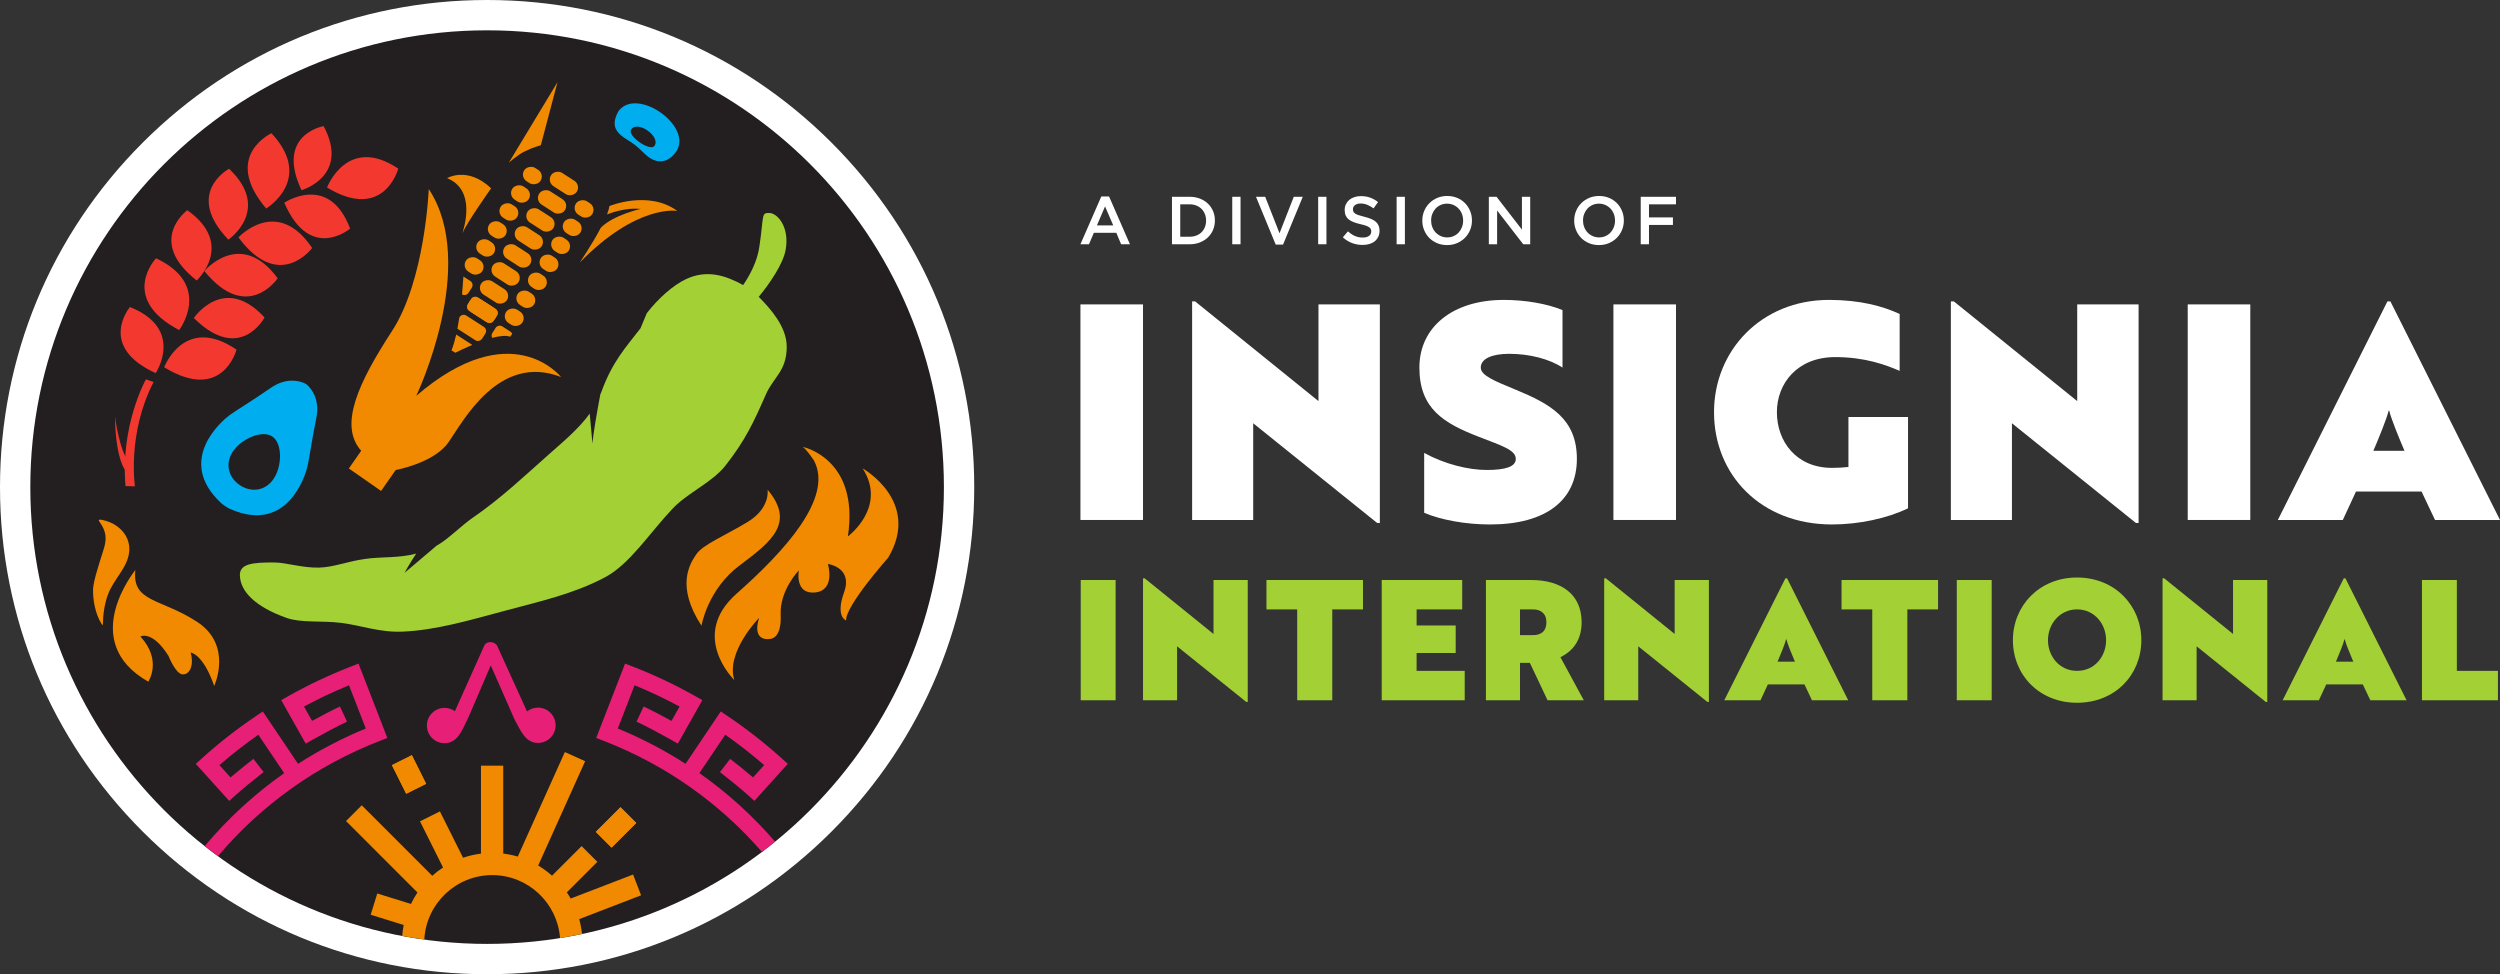 <?xml version="1.0" encoding="UTF-8"?><svg id="Layer_2" xmlns="http://www.w3.org/2000/svg" width="577.221" height="224.938" viewBox="0 0 577.221 224.938"><rect x="0" y="0" width="577.221" height="224.938" fill="#333333" stroke="none"/><defs><style>.cls-1,.cls-2,.cls-3,.cls-4,.cls-5,.cls-6,.cls-7,.cls-8,.cls-9,.cls-10{stroke-width:0px;}.cls-1,.cls-5{fill:#e81f76;}.cls-2,.cls-3,.cls-5{fill-rule:evenodd;}.cls-2,.cls-4{fill:#00aeef;}.cls-3,.cls-9{fill:#a2d035;}.cls-6{fill:#f3392f;}.cls-7{fill:#f18a00;}.cls-8{fill:#fff;}.cls-10{fill:#231f20;}</style></defs><g id="Layer_1-2"><path class="cls-8" d="m263.908,120.055h-14.448v-49.773h14.448v49.773Z"/><path class="cls-8" d="m289.349,97.727v22.329h-14.102v-50.464h.691l28.482,23.02v-22.329h14.171v50.464h-.622l-28.62-23.02Z"/><path class="cls-8" d="m364.082,105.953c0,9.47-7.051,15.139-20.048,15.139-5.598,0-11.336-1.037-15.208-2.696v-13.826c4.631,2.558,10.162,3.941,14.448,3.941,4.355,0,6.705-.76,6.705-2.558,0-2.074-3.249-3.042-8.571-5.116-8.02-3.111-13.688-6.429-13.688-15.969,0-9.333,7.674-15.623,19.495-15.623,4.977,0,10.092.899,13.549,2.351v13.273c-3.042-2.005-7.673-3.18-12.306-3.18-4.078,0-6.567,1.175-6.567,3.18,0,1.797,3.042,3.042,8.088,5.115,8.02,3.318,14.103,6.706,14.103,15.969Z"/><path class="cls-8" d="m386.967,120.055h-14.448v-49.773h14.448v49.773Z"/><path class="cls-8" d="m440.544,117.359c-4.84,2.35-11.407,3.733-17.559,3.733-16.454,0-27.238-11.475-27.238-25.923,0-14.241,10.923-25.924,26.546-25.924,7.19,0,12.444,1.452,16.314,3.249v13.135c-3.18-1.383-8.018-3.18-14.863-3.18-8.848,0-13.48,6.153-13.48,12.72,0,6.705,4.424,12.858,12.72,12.858,1.314,0,2.626-.069,3.801-.207v-11.545h13.758v21.085Z"/><path class="cls-8" d="m464.534,97.727v22.329h-14.102v-50.464h.691l28.482,23.02v-22.329h14.171v50.464h-.622l-28.62-23.02Z"/><path class="cls-8" d="m519.566,120.055h-14.448v-49.773h14.448v49.773Z"/><path class="cls-8" d="m559.11,113.488h-15.139l-3.042,6.567h-15.001l25.301-50.464h.691l25.301,50.464h-15.001l-3.111-6.567Zm-11.13-9.401h7.19c-1.243-2.904-3.111-7.466-3.525-9.263h-.138c-.414,1.797-2.282,6.36-3.526,9.263Z"/><path class="cls-9" d="m257.584,161.682h-8.058v-27.763h8.058v27.763Z"/><path class="cls-9" d="m271.776,149.227v12.455h-7.866v-28.149h.385l15.887,12.841v-12.455h7.905v28.149h-.348l-15.964-12.841Z"/><path class="cls-9" d="m314.698,133.919v6.787h-7.094v20.976h-8.098v-20.976h-7.095v-6.787h22.287Z"/><path class="cls-9" d="m319.02,133.919h18.586v6.787h-10.527v3.702h9.024v6.362h-9.024v4.126h11.105v6.787h-19.163v-27.763Z"/><path class="cls-9" d="m357.312,161.682l-4.087-8.637h-2.275v8.637h-7.866v-27.763h10.449c6.826,0,11.646,3.2,11.646,9.756,0,3.933-1.851,6.593-4.897,8.059l5.398,9.948h-8.368Zm-6.362-20.976v5.938h3.008c1.619,0,3.084-.694,3.084-2.969,0-2.198-1.465-2.969-3.084-2.969h-3.008Z"/><path class="cls-9" d="m378.254,149.227v12.455h-7.866v-28.149h.385l15.887,12.841v-12.455h7.905v28.149h-.348l-15.964-12.841Z"/><path class="cls-9" d="m416.626,158.019h-8.445l-1.698,3.663h-8.366l14.112-28.149h.385l14.114,28.149h-8.368l-1.735-3.663Zm-6.208-5.244h4.01c-.695-1.62-1.736-4.165-1.967-5.167h-.077c-.231,1.003-1.272,3.548-1.966,5.167Z"/><path class="cls-9" d="m447.476,133.919v6.787h-7.094v20.976h-8.098v-20.976h-7.095v-6.787h22.287Z"/><path class="cls-9" d="m459.856,161.682h-8.058v-27.763h8.058v27.763Z"/><path class="cls-9" d="m479.563,133.34c8.753,0,14.845,6.517,14.845,14.46,0,8.06-6.093,14.46-14.845,14.46-8.714,0-14.807-6.401-14.807-14.46,0-7.943,6.093-14.46,14.807-14.46Zm0,21.555c4.087,0,6.709-3.354,6.709-7.095,0-3.663-2.622-7.095-6.709-7.095-4.05,0-6.71,3.432-6.71,7.095,0,3.741,2.66,7.095,6.71,7.095Z"/><path class="cls-9" d="m507.175,149.227v12.455h-7.866v-28.149h.385l15.887,12.841v-12.455h7.905v28.149h-.348l-15.964-12.841Z"/><path class="cls-9" d="m545.547,158.019h-8.445l-1.698,3.663h-8.366l14.112-28.149h.385l14.114,28.149h-8.368l-1.735-3.663Zm-6.208-5.244h4.01c-.695-1.62-1.736-4.165-1.967-5.167h-.077c-.231,1.003-1.272,3.548-1.966,5.167Z"/><path class="cls-9" d="m559.2,161.682v-27.763h8.058v20.976h9.486v6.787h-17.544Z"/><path class="cls-8" d="m254.282,45.359h1.785l4.822,11.038h-2.036l-1.111-2.646h-5.182l-1.128,2.646h-1.973l4.822-11.038Zm2.755,6.685l-1.894-4.383-1.879,4.383h3.773Z"/><path class="cls-8" d="m270.595,45.438h4.086c.856,0,1.641.138,2.357.415.715.277,1.331.66,1.847,1.151.517.491.916,1.067,1.197,1.73.282.663.423,1.381.423,2.153v.031c0,.773-.14,1.493-.423,2.161-.281.668-.68,1.247-1.197,1.738s-1.133.877-1.847,1.159c-.716.282-1.501.423-2.357.423h-4.086v-10.959Zm4.071,9.221c.574,0,1.095-.091,1.565-.275.47-.183.869-.44,1.198-.77.329-.33.584-.723.767-1.179s.275-.951.275-1.486v-.031c0-.534-.092-1.032-.275-1.493-.182-.461-.438-.857-.767-1.187-.33-.33-.729-.59-1.198-.778s-.991-.283-1.565-.283h-2.161v7.483h2.161Z"/><path class="cls-8" d="m284.514,45.438h1.91v10.959h-1.91v-10.959Z"/><path class="cls-8" d="m289.993,45.438h2.13l3.303,8.423,3.288-8.423h2.082l-4.556,11.038h-1.691l-4.556-11.038Z"/><path class="cls-8" d="m304.35,45.438h1.91v10.959h-1.91v-10.959Z"/><path class="cls-8" d="m314.619,56.553c-.845,0-1.654-.144-2.427-.43s-1.488-.728-2.144-1.323l1.158-1.378c.532.46,1.07.812,1.613,1.057.542.246,1.158.368,1.847.368.595,0,1.067-.126,1.417-.376.349-.251.525-.584.525-1.002v-.031c0-.198-.034-.373-.102-.524-.069-.151-.194-.295-.377-.431-.183-.135-.435-.26-.754-.376-.319-.115-.735-.229-1.248-.345-.585-.135-1.106-.289-1.561-.462-.456-.172-.837-.381-1.146-.626s-.544-.545-.706-.9c-.163-.355-.243-.783-.243-1.284v-.031c0-.47.092-.9.28-1.291.186-.392.442-.726.768-1.002.327-.277.719-.493,1.178-.65.458-.157.958-.235,1.501-.235.803,0,1.527.117,2.168.352.642.235,1.245.577,1.809,1.026l-1.034,1.456c-.501-.365-.997-.645-1.488-.838-.491-.193-.986-.29-1.488-.29-.564,0-1.002.126-1.315.376-.314.251-.47.558-.47.924v.031c0,.209.036.394.11.556.073.162.206.308.4.438.193.13.46.253.8.368.34.115.772.235,1.295.36.576.146,1.085.308,1.531.485.444.177.813.394,1.106.65s.516.553.668.892c.151.339.228.733.228,1.182v.031c0,.511-.096.971-.287,1.378-.192.407-.459.752-.8,1.034s-.752.496-1.232.642-1.006.219-1.58.219Z"/><path class="cls-8" d="m322.464,45.438h1.91v10.959h-1.91v-10.959Z"/><path class="cls-8" d="m334.111,56.585c-.845,0-1.618-.149-2.317-.446s-1.299-.702-1.8-1.213c-.501-.511-.892-1.109-1.175-1.792-.281-.683-.423-1.411-.423-2.184v-.031c0-.772.141-1.5.423-2.184.282-.683.678-1.284,1.19-1.8.511-.517,1.117-.926,1.816-1.229.699-.302,1.472-.454,2.317-.454s1.618.149,2.317.446,1.299.702,1.8,1.213.893,1.109,1.175,1.792c.281.684.423,1.412.423,2.184v.031c0,.773-.141,1.501-.423,2.184s-.678,1.284-1.19,1.8c-.511.517-1.117.927-1.816,1.229s-1.472.454-2.317.454Zm.031-1.769c.54,0,1.036-.102,1.488-.305s.839-.48,1.162-.83c.322-.35.574-.759.756-1.229.181-.47.273-.971.273-1.503v-.031c0-.532-.091-1.036-.273-1.511-.182-.475-.436-.887-.764-1.236-.328-.35-.72-.629-1.178-.838-.457-.209-.956-.313-1.496-.313s-1.036.102-1.488.305-.839.48-1.162.83c-.322.35-.574.759-.756,1.229s-.273.971-.273,1.503v.031c0,.532.09,1.036.273,1.511s.436.887.764,1.236c.328.35.72.629,1.178.838.457.209.956.313,1.496.313Z"/><path class="cls-8" d="m343.755,45.438h1.782l5.859,7.578v-7.578h1.91v10.959h-1.609l-6.031-7.797v7.797h-1.91v-10.959Z"/><path class="cls-8" d="m369.181,56.585c-.845,0-1.618-.149-2.317-.446s-1.299-.702-1.8-1.213c-.501-.511-.892-1.109-1.175-1.792-.281-.683-.423-1.411-.423-2.184v-.031c0-.772.141-1.5.423-2.184.282-.683.678-1.284,1.19-1.8.511-.517,1.117-.926,1.816-1.229.699-.302,1.472-.454,2.317-.454s1.618.149,2.317.446,1.299.702,1.8,1.213.893,1.109,1.175,1.792c.281.684.423,1.412.423,2.184v.031c0,.773-.141,1.501-.423,2.184s-.678,1.284-1.19,1.8c-.511.517-1.117.927-1.816,1.229s-1.472.454-2.317.454Zm.031-1.769c.54,0,1.036-.102,1.488-.305s.839-.48,1.162-.83c.322-.35.574-.759.756-1.229.181-.47.273-.971.273-1.503v-.031c0-.532-.091-1.036-.273-1.511-.182-.475-.436-.887-.764-1.236-.328-.35-.72-.629-1.178-.838-.457-.209-.956-.313-1.496-.313s-1.036.102-1.488.305-.839.48-1.162.83c-.322.35-.574.759-.756,1.229s-.273.971-.273,1.503v.031c0,.532.09,1.036.273,1.511s.436.887.764,1.236c.328.35.72.629,1.178.838.457.209.956.313,1.496.313Z"/><path class="cls-8" d="m378.825,45.438h8.141v1.738h-6.231v3.022h5.526v1.738h-5.526v4.462h-1.91v-10.959Z"/><circle class="cls-10" cx="112.469" cy="112.469" r="108.969" transform="translate(-46.586 112.469) rotate(-45)"/><path class="cls-8" d="m112.469,7c58.249,0,105.469,47.22,105.469,105.469s-47.22,105.469-105.469,105.469S7,170.718,7,112.469,54.22,7,112.469,7m0-7c-30.042,0-58.285,11.699-79.528,32.941C11.699,54.184,0,82.428,0,112.469s11.699,58.285,32.941,79.528c21.243,21.243,49.486,32.941,79.528,32.941s58.285-11.699,79.528-32.941c21.243-21.243,32.941-49.486,32.941-79.528s-11.699-58.285-32.941-79.528C170.754,11.699,142.511,0,112.469,0h0Z"/><path class="cls-7" d="m169.536,157.006s-10.475-10.191.509-19.912c10.983-9.721,22.511-22.177,17.864-30.808,0,0-1.775-2.676-2.586-3.109,0,0,13.164,2.627,10.447,20.675,0,0,9.139-6.74,3.417-15.691,0,0,13.583,7.605,5.884,20.604,0,0-9.907,11.134-9.716,14.49,0,0-2.527-.789-.459-6.524,2.069-5.734-3.74-6.521-3.74-6.521,0,0,1.835,6.089-2.954,6.583-4.789.495-3.757-5.106-3.757-5.106,0,0-4.446,4.567-4.195,10.243s-2.446,5.584-2.446,5.584c0,0-4.298.909-2.55-4.843,0,0-7.723,7.851-5.718,14.336Z"/><path class="cls-7" d="m161.963,144.475s1.387-8.411,8.849-13.962c7.462-5.551,12.793-9.874,6.413-17.448,0,0,.721,4.223-4.612,7.452-5.333,3.229-10.271,5.195-11.815,7.422s-4.801,7.377,1.166,16.535Z"/><path class="cls-7" d="m49.456,158.361s4.404-9.391-4.015-14.831c-8.419-5.44-15.025-4.469-14.184-11.917,0,0-13.471,16.45,2.979,25.776,0,0,3.303-4.857-1.813-10.427,0,0,2.655-1.554,6.476,4.469,0,0,1.619,4.145,3.238,4.274s2.72-2.008,1.878-5.052c0,0,2.85.259,5.44,7.707Z"/><path class="cls-7" d="m23.526,144.173c.281.352.25-.184.256-.506.008-.478.035-1.143.118-1.923.202-1.915.701-3.972,1.577-5.737,1.72-3.393,4.746-6.016,4.344-9.978-.259-2.198-1.674-3.953-3.622-5.045-.78-.479-2.623-1.08-3.275-.989-.212.042-.126.215.148.627,2.366,3.351,1.004,5.504-.019,8.984-.597,2.047-1.339,4.171-1.559,6.255-.087,2.447.443,5.874,2.016,8.292l.015.019Z"/><path class="cls-7" d="m93.789,183.266l-3.299-6.603,4.597-2.297,3.299,6.603-4.597,2.297Zm47.415,12.436l-3.634-3.634,5.691-5.691,3.634,3.634-5.691,5.691Z"/><rect class="cls-7" x="91.869" y="175.125" width="5.139" height="7.381" transform="translate(-69.959 61.056) rotate(-26.546)"/><path class="cls-7" d="m148.018,206.716l-1.845-4.797-14.412,5.545c-.279-.488-.568-.971-.884-1.433l7.044-7.044-3.634-3.634-6.828,6.827c-.99-.877-2.061-1.66-3.204-2.339l10.846-24.089-4.685-2.111-10.865,24.133c-1.087-.321-2.21-.552-3.361-.693v-20.303h-5.139v20.311c-1.428.178-2.809.502-4.133.955l-5.349-10.706-4.597,2.297,5.324,10.656c-.883.575-1.712,1.22-2.495,1.918l-16.275-16.275-3.634,3.634,16.497,16.497c-.568.836-1.059,1.725-1.504,2.642l-7.775-2.415-1.523,4.909,7.623,2.368c-.169.822-.272,1.667-.341,2.521,1.686.317,3.385.594,5.097.83.447-8.273,7.298-14.871,15.68-14.871,8.269,0,15.051,6.42,15.663,14.534,1.705-.274,3.396-.586,5.073-.94-.127-1.174-.341-2.322-.649-3.432l14.284-5.496Z"/><rect class="cls-7" x="138.209" y="188.47" width="8.049" height="5.139" transform="translate(-93.426 156.528) rotate(-45)"/><path class="cls-6" d="m65.644,46.812s10.317-6.986,15.194,5.968c0,0-9.232,7.845-15.194-5.968Z"/><path class="cls-6" d="m75.509,43.297s4.681-12.267,16.445-4.358c0,0-3.253,12.321-16.445,4.358Z"/><path class="cls-6" d="m52.729,55.337s10.101-6.917.162-16.37c0,0-10.482,5.583-.162,16.37Z"/><path class="cls-6" d="m45.415,64.759s9.014-8.284-2.169-16.227c0,0-9.58,7.018,2.169,16.227Z"/><path class="cls-6" d="m61.457,48.139s11.171-6.699,1.222-17.376c0,0-11.49,5.258-1.222,17.376Z"/><path class="cls-6" d="m47.182,62.578s8.364-9.935,16.931,1.673c0,0-7.032,10.488-16.931-1.673Z"/><path class="cls-6" d="m55.057,54.815s8.883-9.654,17.013,2.442c0,0-7.564,10.272-17.013-2.442Z"/><path class="cls-6" d="m69.614,43.913s11.254-3.206,5.112-14.79c0,0-11.194,1.881-5.112,14.79Z"/><path class="cls-6" d="m44.757,73.425s6.974-10.325,16.323-.118c0,0-5.647,10.719-16.323.118Z"/><path class="cls-6" d="m35.944,86.145s6.8-10.18-5.944-15.254c0,0-7.649,9.084,5.944,15.254Z"/><path class="cls-6" d="m41.365,76.215s7.874-10.376-5.336-16.581c0,0-8.706,9.158,5.336,16.581Z"/><path class="cls-6" d="m37.91,84.794s4.651-12.267,16.699-4.068c0,0-3.196,12.349-16.699,4.068Z"/><path class="cls-6" d="m33.69,87.589s-5.938,10.58-4.706,24.647l2.171.046s-1.855-12.113,4.309-24.083l-1.773-.61Z"/><path class="cls-6" d="m26.546,96.182s1.044,8.236,3.354,10.621l-.607,2.244s-2.57-2.04-2.748-12.865Z"/><path class="cls-7" d="m129.535,87.05s-11.394-14.576-33.421,4.335c0,0,14.466-30.263,2.881-47.735,0,0-.814,20.988-8.481,32.777-7.666,11.789-12.402,21.753-7.116,27.649l-2.852,4.091,7.439,5.186,3.371-4.835s8.837-1.577,12.208-6.412c3.371-4.835,11.624-20.637,25.972-15.056Z"/><path class="cls-7" d="m117.481,37.561s2.017-1.78,3.53-2.54c2.079-1.045,3.856-1.478,3.856-1.478l3.854-14.57-11.24,18.588Z"/><path class="cls-7" d="m103.235,41.128s4.751-2.814,10.158,2.352c0,0-5.52,7.776-6.654,10.407.368-1.167,3.291-9.976-3.503-12.758Z"/><rect class="cls-7" x="118.344" y="42.544" width="3.659" height="4.488" rx="1.829" ry="1.829" transform="translate(17.411 121.519) rotate(-57.188)"/><rect class="cls-7" x="115.667" y="46.696" width="3.659" height="4.488" rx="1.829" ry="1.829" transform="translate(12.695 121.171) rotate(-57.188)"/><rect class="cls-7" x="112.99" y="50.847" width="3.659" height="4.488" rx="1.829" ry="1.829" transform="translate(7.98 120.823) rotate(-57.188)"/><rect class="cls-7" x="110.314" y="54.999" width="3.659" height="4.488" rx="1.829" ry="1.829" transform="translate(3.265 120.475) rotate(-57.188)"/><rect class="cls-7" x="107.637" y="59.15" width="3.659" height="4.488" rx="1.829" ry="1.829" transform="translate(-1.451 120.127) rotate(-57.188)"/><rect class="cls-7" x="130.283" y="50.246" width="3.659" height="4.488" rx="1.829" ry="1.829" transform="translate(16.407 135.082) rotate(-57.188)"/><rect class="cls-7" x="127.607" y="54.398" width="3.659" height="4.488" rx="1.829" ry="1.829" transform="translate(11.692 134.734) rotate(-57.188)"/><rect class="cls-7" x="124.93" y="58.549" width="3.659" height="4.488" rx="1.829" ry="1.829" transform="translate(6.977 134.386) rotate(-57.188)"/><rect class="cls-7" x="122.254" y="62.701" width="3.659" height="4.488" rx="1.829" ry="1.829" transform="translate(2.261 134.038) rotate(-57.188)"/><rect class="cls-7" x="119.577" y="66.852" width="3.659" height="4.488" rx="1.829" ry="1.829" transform="translate(-2.454 133.69) rotate(-57.188)"/><rect class="cls-7" x="116.9" y="71.003" width="3.659" height="4.488" rx="1.829" ry="1.829" transform="translate(-7.169 133.343) rotate(-57.188)"/><rect class="cls-7" x="117.594" y="55.551" width="3.659" height="7.066" rx="1.829" ry="1.829" transform="translate(5.052 127.437) rotate(-57.188)"/><rect class="cls-7" x="120.273" y="51.395" width="3.659" height="7.066" rx="1.829" ry="1.829" transform="translate(9.773 127.785) rotate(-57.188)"/><rect class="cls-7" x="125.632" y="43.084" width="3.659" height="7.066" rx="1.829" ry="1.829" transform="translate(19.213 128.481) rotate(-57.188)"/><rect class="cls-7" x="122.953" y="47.239" width="3.659" height="7.066" rx="1.829" ry="1.829" transform="translate(14.493 128.133) rotate(-57.188)"/><rect class="cls-7" x="121.088" y="38.287" width="3.659" height="4.488" rx="1.829" ry="1.829" transform="translate(22.246 121.875) rotate(-57.188)"/><rect class="cls-7" x="133.028" y="45.989" width="3.659" height="4.488" rx="1.829" ry="1.829" transform="translate(21.242 135.438) rotate(-57.188)"/><rect class="cls-7" x="128.374" y="38.831" width="3.659" height="7.066" rx="1.829" ry="1.829" transform="translate(24.043 128.837) rotate(-57.188)"/><rect class="cls-7" x="114.914" y="59.707" width="3.659" height="7.066" rx="1.829" ry="1.829" transform="translate(.332 127.089) rotate(-57.188)"/><rect class="cls-7" x="112.235" y="63.863" width="3.659" height="7.066" rx="1.829" ry="1.829" transform="translate(-4.388 126.741) rotate(-57.188)"/><rect class="cls-7" x="109.555" y="68.019" width="3.659" height="7.066" rx="1.829" ry="1.829" transform="translate(-9.109 126.393) rotate(-57.188)"/><path class="cls-7" d="m108.368,71.783c-.519-.335-.67-1.034-.336-1.553l.765-1.187c.335-.519,1.034-.67,1.553-.336l4.051,2.612c.519.335.67,1.034.335,1.553l-.765,1.187c-.335.519-1.034.67-1.553.335l-4.051-2.611Z"/><path class="cls-7" d="m108.164,67.615l.765-1.187c.335-.519.184-1.218-.336-1.553l-1.593-1.027c-.078,1.25-.183,2.657-.32,4.13.511.281,1.162.134,1.482-.363Z"/><path class="cls-7" d="m117.873,76.585l-1.884-1.215c-.519-.335-1.218-.184-1.553.335l-.765,1.187c-.225.349-.214.773-.035,1.119,1.675-.444,3.184-.628,4.144-.263,0,0,.181-.24.492-.666-.085-.195-.207-.376-.399-.499Z"/><path class="cls-7" d="m110.678,68.018h1.413c.62,0,1.123.503,1.123,1.123v4.82c0,.62-.503,1.123-1.123,1.123h-1.412c-.62,0-1.123-.503-1.123-1.123v-4.82c0-.62.503-1.123,1.123-1.123Z" transform="translate(-9.101 126.409) rotate(-57.196)"/><path class="cls-7" d="m109.739,78.551c.519.335,1.218.184,1.553-.335l.765-1.187c.335-.519.184-1.218-.335-1.553l-4.051-2.612c-.519-.335-1.218-.184-1.553.335l-.066.102c-.131.876-.276,1.736-.436,2.568.027.021.042.051.072.07l4.051,2.612Z"/><path class="cls-7" d="m109.046,79.635c-.002-.001-.002-.003-.004-.004l-3.71-2.392c-.31,1.376-.67,2.622-1.087,3.653l.868.559c.998-.5,2.395-1.168,3.933-1.817Z"/><path class="cls-7" d="m140.692,47.579c-.053.522-.252,1.187-.534,1.923,1.478-.571,4.644-1.589,7.779-1.265,0,0-6.325,1.389-9.209,4.34-2.033,3.863-4.902,8.078-4.902,8.078,13.285-13.65,22.566-11.952,22.566-11.952-6.683-4.878-15.699-1.123-15.699-1.123Z"/><path class="cls-4" d="m70.915,88.873c-.196-.174-.328-.26-.584-.379-1.056-.489-4.124-1.491-7.841,1.081-4.619,3.196-7.873,5.104-9.491,6.288-1.619,1.185-12.571,10.371-1.975,20.259,0,0,.335.33,1.014.778.679.448,1.096.614,1.096.614,13.259,5.852,17.396-7.831,17.849-9.785.453-1.954.927-5.696,2.048-11.2.911-4.471-1.267-6.902-2.115-7.656Zm-7.691,21.617c-1.906,2.889-5.201,3.277-7.813,1.553-2.612-1.723-3.551-4.906-1.646-7.794,1.906-2.889,6.693-5.061,9.086-3.482,2.393,1.579,2.279,6.835.373,9.723Z"/><path class="cls-2" d="m142.804,25.66c-1.583,2.834-.823,4.392.561,5.569.976.831,2.263,1.472,3.255,2.238,1.171.904,2.156,2.134,3.311,2.92,2.025,1.377,4.302,1.2,6.106-1.259,4.215-5.891-8.978-15.215-13.232-9.468Zm8.3,8.034c-.954,1.37-6.401-2.321-5.351-3.829,1.526-2.133,6.877,1.696,5.351,3.829Z"/><path class="cls-1" d="m87.64,171.086l1.796-.697-6.659-17.169-1.797.697c-4.926,1.91-9.759,4.195-14.369,6.79l-1.679.946,5.651,10.037,1.68-.947c2.33-1.312,5.664-3.097,7.861-4.124l-1.634-3.492c-1.79.838-4.286,2.147-6.434,3.322l-1.866-3.314c3.369-1.818,6.852-3.464,10.392-4.912l3.873,9.983c-5.491,2.255-10.719,4.985-15.64,8.151l-8.132-12.084-1.6,1.076c-4.363,2.936-8.55,6.209-12.444,9.727l-1.43,1.292,7.717,8.549,1.43-1.292c1.53-1.38,3.965-3.384,6.515-5.36l-2.361-3.046c-1.009.782-3.25,2.539-5.285,4.276l-2.561-2.836c2.862-2.491,5.871-4.843,8.984-7.02l5.969,8.87c-6.804,4.773-12.953,10.429-18.343,16.834,1.007.793,2.022,1.574,3.058,2.331,9.989-11.822,22.721-20.927,37.309-26.586Z"/><path class="cls-1" d="m161.482,178.508l5.969-8.87c3.112,2.177,6.122,4.529,8.984,7.02l-2.561,2.836c-2.035-1.737-4.276-3.494-5.285-4.276l-2.361,3.046c2.55,1.976,4.985,3.979,6.515,5.36l1.43,1.292,7.719-8.549-1.432-1.292c-3.897-3.519-8.085-6.792-12.446-9.727l-1.6-1.076-8.131,12.084c-4.922-3.166-10.149-5.896-15.64-8.151l3.872-9.983c3.543,1.449,7.025,3.094,10.392,4.911l-1.866,3.314c-2.148-1.176-4.644-2.484-6.434-3.322l-1.634,3.492c2.197,1.028,5.531,2.812,7.861,4.124l1.68.947,5.651-10.037-1.679-.946c-4.604-2.593-9.438-4.878-14.367-6.79l-1.797-.697-6.66,17.169,1.796.697c14.186,5.503,26.614,14.268,36.473,25.617,1.024-.773,2.03-1.568,3.024-2.376-5.181-5.987-11.032-11.3-17.475-15.819Z"/><path class="cls-5" d="m118.85,166.221l-5.539-12.591-5.173,12.032h-0c-1.268,2.393-2.231,5.931-5.498,5.931-2.251,0-4.076-1.825-4.076-4.076s1.825-4.076,4.076-4.076c.89,0,1.714.286,2.384.77l6.78-15.119c.594-1.323,2.578-.882,2.968-.026l6.911,15.192c.694-.549,1.572-.877,2.526-.877,2.251,0,4.076,1.825,4.076,4.076s-1.825,4.076-4.076,4.076c-3.043,0-4.059-3.102-5.358-5.311"/><path class="cls-3" d="m175.183,68.536c2.512-3.041,5.604-7.548,6.205-10.809.952-5.155-1.773-8.483-3.734-8.552-1.961-.069-1.24.506-2.334,7.846-.495,3.329-2.112,6.416-3.731,8.798-4.011-2.197-8.331-3.653-13.191-1.376-2.916,1.366-6.432,4.444-9.061,7.873l-1.447,3.474c-3.264,4.257-6.499,7.644-9.05,14.73-.067.185-.158.35-.229.531-.836,4.433-1.627,9.003-1.824,11.365l-.629-6.923c-2.471,3.429-5.861,6.264-9.506,9.484-5.254,4.642-10.989,10.116-17.592,14.624-2.412,1.647-5.874,5.136-8.202,6.352-.01.005-.02.009-.03.015-2.423,2.037-4.999,4.216-7.414,6.284,0,0,.934-1.788,2.674-4.43-4.225,1.112-7.756.646-11.954,1.249-3.889.559-7.219,1.912-10.488,1.984-3.882.086-7.559-1.169-10.315-1.186-5.075-.03-8.008.302-7.946,2.977.044,1.921.985,3.708,2.675,5.307,1.862,1.761,4.634,3.293,8.117,4.521,3.365,1.186,8.054.587,12.571,1.137,4.517.55,8.862,2.248,14.174,2.027,7.657-.319,15.401-2.598,23.809-4.862,7.497-2.018,15.635-3.799,22.927-7.667,5.766-3.059,10.26-10.183,15.623-15.859,3.459-3.662,9.142-6.057,12.188-9.921,4.661-5.913,6.594-10.163,9.354-16.44,1.796-4.086,4.819-5.386,4.819-11.055,0-4.55-3.709-8.72-6.459-11.496Z"/></g></svg>